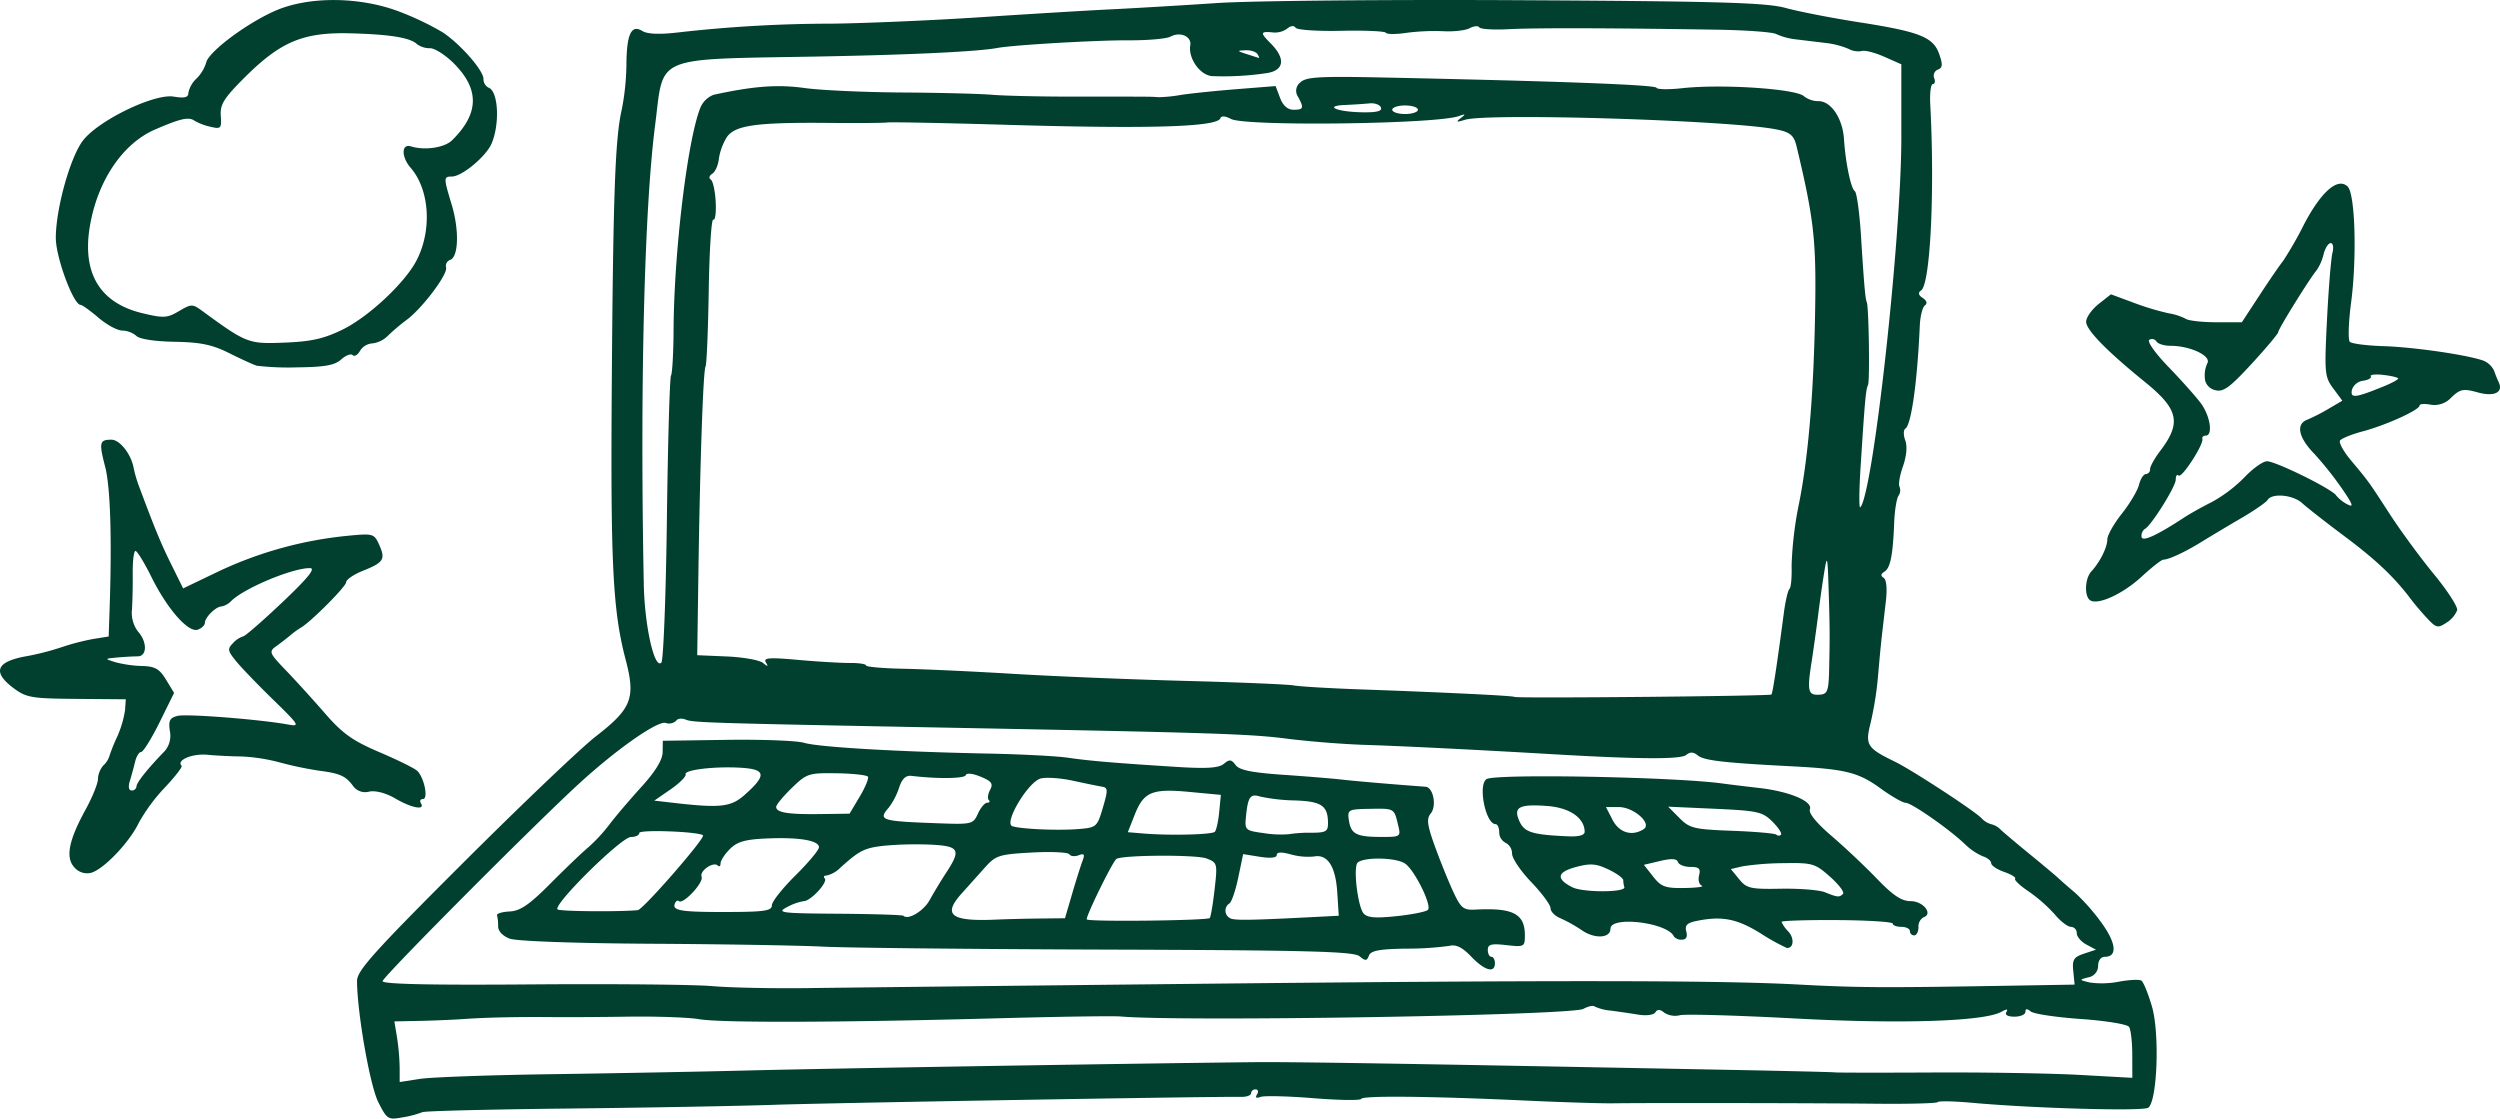 <svg xmlns="http://www.w3.org/2000/svg" width="626.773" height="280.432" viewBox="0 0 626.773 280.432">
  <g id="Group_1244" data-name="Group 1244" transform="translate(-809.01 -2260.862)">
    <path id="Path_888" data-name="Path 888" d="M176.281,106.261c5.814-1.544,14.236-5.377,14.236-6.479,0-.4,1.234-.5,2.739-.21a5.757,5.757,0,0,0,5.25-1.842c2.222-2.087,2.984-2.231,6.6-1.234,4.143,1.146,6.479,0,5.237-2.572-.284-.591-.814-1.9-1.173-2.914a5.041,5.041,0,0,0-2.949-2.581c-4.581-1.474-17.386-3.3-24.771-3.531-4.156-.127-7.949-.617-8.422-1.081s-.332-4.9.319-9.852c1.483-11.279,1.019-27.186-.844-29.05-2.441-2.446-6.65,1.2-10.99,9.516a91.575,91.575,0,0,1-5.219,9.117c-.661.779-3.259,4.554-5.771,8.387l-4.567,6.974h-6.414c-3.522,0-6.969-.389-7.656-.862A14.189,14.189,0,0,0,127.6,76.66a66.344,66.344,0,0,1-8.754-2.642L113.133,71.9l-3.08,2.428c-1.693,1.339-3.1,3.329-3.137,4.423-.057,2.021,5.123,7.337,14.787,15.168,8.409,6.816,9.148,10.2,3.771,17.264-1.391,1.824-2.529,3.876-2.529,4.559a1.161,1.161,0,0,1-1.05,1.238c-.582,0-1.356,1.2-1.724,2.673s-2.306,4.734-4.3,7.241-3.631,5.416-3.64,6.457c-.013,2.021-1.842,5.679-4.034,8.063-1.614,1.759-1.767,6.278-.245,7.219,1.995,1.234,8.221-1.641,12.889-5.95,2.533-2.341,4.979-4.252,5.429-4.252,1.361,0,5.547-1.956,9.712-4.541,2.161-1.334,6.584-3.981,9.835-5.876s6.221-3.946,6.6-4.559c1.1-1.781,6.409-1.286,8.671.814,1.146,1.059,5.928,4.8,10.627,8.312,7.892,5.893,12.569,10.334,16.66,15.807.884,1.181,2.717,3.334,4.069,4.777h0c2.253,2.4,2.66,2.489,4.826,1.054a6.626,6.626,0,0,0,2.673-3.128c.171-.857-2.441-4.9-5.806-8.986s-8.3-10.806-10.986-14.936c-5.526-8.518-5.342-8.26-9.844-13.645-1.833-2.192-3.071-4.419-2.743-4.944s2.9-1.571,5.714-2.323m-2.743-10.355a3.379,3.379,0,0,1,2.8-2.327c1.33-.188,2.205-.691,1.943-1.116s1.177-.577,3.2-.341,3.679.643,3.679.9-1.566,1.116-3.482,1.9c-7.276,2.975-8.544,3.128-8.133.984m-9.568,15.824a85.9,85.9,0,0,1,7.039,8.815c2.787,4.047,3.089,4.917,1.4,4.016a8.96,8.96,0,0,1-2.831-2.249c-.967-1.562-15.12-8.549-17.32-8.549-1.011,0-3.557,1.811-5.657,4.025a35.473,35.473,0,0,1-8.107,6.16c-2.358,1.181-5.5,2.931-6.974,3.9-7.136,4.672-10.723,6.265-10.723,4.76a2.157,2.157,0,0,1,.805-1.859c1.527-.678,7.774-10.614,7.774-12.364,0-.967.324-1.435.717-1.041.774.774,6.374-7.871,5.963-9.209-.136-.442.236-.8.827-.8,1.9,0,1.142-4.979-1.242-8.164-1.277-1.7-4.944-5.814-8.155-9.135-3.294-3.412-5.351-6.335-4.725-6.72a1.29,1.29,0,0,1,1.776.407c.372.6,1.938,1.089,3.487,1.089,4.817,0,10.071,2.389,9.345,4.248a7.212,7.212,0,0,0-.612,4.476,3.344,3.344,0,0,0,2.542,2.406c1.977.538,3.609-.643,9.078-6.576,3.666-3.981,6.685-7.582,6.707-8,.035-.814,7.84-13.379,9.62-15.5a12.353,12.353,0,0,0,1.75-4.021c.381-1.527,1.181-2.774,1.776-2.774s.792,1.085.442,2.415-.967,8.829-1.365,16.673c-.683,13.466-.595,14.433,1.557,17.342l2.279,3.08-3.456,2.026a46.834,46.834,0,0,1-5.329,2.734c-2.874,1.089-2.249,4.366,1.606,8.4" transform="translate(1225.106 2262.746)" fill="#01402e"/>
    <g id="Group_1243" data-name="Group 1243">
      <path id="Path_886" data-name="Path 886" d="M89.56,142.142c.494,0,.9.91.9,2.03a2.976,2.976,0,0,0,1.61,2.647,3.035,3.035,0,0,1,1.61,2.717c0,1.159,2.17,4.371,4.826,7.14s4.826,5.714,4.826,6.54,1.089,1.942,2.415,2.485a36.486,36.486,0,0,1,5.464,3.062c3.224,2.2,7.14,1.977,7.14-.407,0-3.3,14.359-1.549,15.907,1.938a2.372,2.372,0,0,0,2,.805c1.085,0,1.461-.691,1.111-2.039-.416-1.584.184-2.179,2.691-2.682,6.265-1.251,9.97-.534,15.824,3.071a54.67,54.67,0,0,0,6.641,3.714c1.746.192,2.012-2.349.437-4.095a8,8,0,0,1-1.715-2.428c0-.293,6.274-.5,13.943-.451s13.943.446,13.943.888.967.805,2.148.805,2.144.481,2.144,1.072a1.076,1.076,0,0,0,1.072,1.072c.591,0,1.072-.927,1.072-2.056a2.654,2.654,0,0,1,1.269-2.476c2.476-.827-.07-4.051-3.2-4.051-2.3,0-4.427-1.409-8.487-5.631-2.979-3.1-8.111-7.932-11.4-10.749-3.741-3.2-5.762-5.692-5.394-6.65.766-1.995-5.145-4.484-12.679-5.342-3.133-.354-7.381-.871-9.445-1.151-12.127-1.632-56.708-2.454-58.926-1.085-2.24,1.387-.267,11.3,2.253,11.3m83.859,13.195c2.192,1.947,3.644,3.876,3.233,4.287-.914.919-1.326.884-4.567-.416-1.413-.564-6.357-.958-10.985-.875-7.652.14-8.6-.079-10.487-2.389l-2.074-2.542,2.87-.678a70.8,70.8,0,0,1,10.447-.8c7.144-.118,7.814.079,11.563,3.417m-28.875-17.049c10.736.486,11.948.757,14.424,3.233,1.487,1.483,2.446,2.957,2.135,3.268a.815.815,0,0,1-1.151-.013c-.319-.315-5.289-.757-11.047-.971-9.629-.359-10.692-.617-13.274-3.22l-2.809-2.826Zm-9.271,13.348c.227.678,1.636,1.229,3.128,1.229,2.17,0,2.607.424,2.17,2.1-.3,1.151,0,2.319.678,2.594s-1.269.543-4.327.591c-4.83.074-5.854-.3-7.87-2.866l-2.323-2.949,4.069-.962c2.866-.678,4.187-.6,4.476.267m-14.853-13.785c3.776,0,8.444,4.152,6.239,5.552-2.918,1.851-6.107.893-7.779-2.336l-1.662-3.216Zm-2.6,15.627c2.056.98,3.741,2.2,3.741,2.73a6.279,6.279,0,0,0,.267,1.706c.486,1.374-10.395,1.4-13.055.039-4.143-2.126-3.837-3.789.932-5.071,3.592-.967,5.04-.862,8.116.6m-15.277-15.894c5.578.42,9.279,2.971,9.34,6.436.018.866-1.391,1.278-4,1.168-9.091-.389-11.077-.989-12.329-3.732-1.636-3.592-.166-4.41,6.987-3.872" transform="translate(1094.415 2325.347)" fill="#01402e"/>
      <path id="Path_887" data-name="Path 887" d="M33.072,177.936c1.706.63,16.712,1.164,35.665,1.269,17.99.1,37.3.429,42.9.726s37.747.63,71.43.739c49.9.157,61.564.464,63,1.654,1.5,1.243,1.855,1.221,2.38-.153.477-1.238,2.638-1.645,9.257-1.741a80.119,80.119,0,0,0,10.937-.7c1.641-.411,3.211.363,5.438,2.691,3.382,3.531,5.95,4.248,5.95,1.662,0-.884-.4-1.606-.892-1.606s-.892-.779-.892-1.732c0-1.4.871-1.627,4.646-1.2,4.5.507,4.646.429,4.646-2.485,0-5.381-2.992-6.926-12.451-6.418-2.949.157-3.583-.359-5.491-4.449-1.186-2.546-3.251-7.643-4.581-11.322-1.964-5.416-2.17-7-1.094-8.3,1.571-1.894.669-6.593-1.295-6.737-7.577-.543-17.955-1.431-21.087-1.8-2.131-.249-8.689-.787-14.573-1.19-7.936-.547-11.021-1.177-11.952-2.45-1.046-1.426-1.531-1.479-2.949-.3-1.26,1.046-4.248,1.247-11.646.783-15.588-.98-22.054-1.522-27.457-2.319-2.761-.407-11.773-.871-20.028-1.037-22.688-.451-42.524-1.614-46.121-2.7-1.772-.534-10.46-.866-19.307-.739l-16.091.232-.048,2.883c-.031,1.916-1.837,4.852-5.364,8.728-2.922,3.211-6.519,7.442-7.993,9.4a41.1,41.1,0,0,1-5.333,5.753c-1.457,1.208-5.709,5.272-9.445,9.03-5.294,5.324-7.551,6.869-10.22,7-1.881.1-3.3.521-3.159.945a11.83,11.83,0,0,1,.271,2.787c0,1.216,1.164,2.441,2.949,3.1m230.153-7.227h0c-.49.468-4.051,1.177-7.914,1.579-5.32.556-7.319.381-8.234-.722-1.326-1.6-2.481-10.268-1.654-12.416.669-1.75,9.892-1.724,12.193.031,2.463,1.877,6.667,10.513,5.609,11.528M248.7,145.378c6.177-.1,6.042-.175,7.066,4.112.7,2.9.63,2.949-4.41,2.931-6.121-.018-7.455-.735-7.954-4.274-.363-2.559-.122-2.682,5.3-2.769m-31.115,2.236c.5-5.289,1.076-6.116,3.64-5.3a46.186,46.186,0,0,0,8.68.962c6.681.232,8.242,1.308,8.273,5.679.018,2.1-.538,2.415-4.182,2.415a34.046,34.046,0,0,0-5.635.367,26.141,26.141,0,0,1-6.252-.267c-4.6-.608-4.812-.792-4.524-3.854m-4.13,21.494c.551-.337,1.549-3.264,2.223-6.5l1.221-5.88,4.213.674c2.651.42,4.213.254,4.213-.451,0-.752,1.164-.8,3.517-.153a16.02,16.02,0,0,0,5.8.529c3.421-.661,5.442,2.446,5.858,9l.376,5.849-5.9.306c-14.415.744-18.948.862-20.676.529a2.138,2.138,0,0,1-.849-3.911m-75.131-.866h0c-1.509,2.765-5.421,5.11-6.584,3.951-.214-.219-7.542-.446-16.279-.508-14.42-.1-15.614-.254-12.95-1.636a13.568,13.568,0,0,1,4.231-1.522c1.754,0,6.169-4.795,5.259-5.709-.4-.4-.162-.722.525-.722a7.069,7.069,0,0,0,3.321-1.881c4.9-4.441,6.129-5.053,11.279-5.6a89.871,89.871,0,0,1,11.589-.249c7.039.367,7.521,1.273,3.754,7.017-1.326,2.026-3.189,5.11-4.143,6.856m38.333-9.866c-.429,1.111-1.6,4.817-2.6,8.229l-1.824,6.212-6.436.07v0c-3.539.039-8.369.162-10.727.267-11.458.521-13.628-1.129-8.689-6.6,1.413-1.571,3.946-4.4,5.631-6.287,2.879-3.233,3.579-3.461,11.9-3.924,4.869-.267,9.109-.07,9.419.437s1.365.621,2.336.249c1.378-.529,1.592-.241.984,1.343m13.033-11.419c2.288-5.827,4.327-6.689,13.759-5.805l7.875.739-.416,4.287c-.227,2.358-.722,4.594-1.1,4.97-.722.726-11.309.976-17.893.429l-3.916-.328Zm18.012,10.872c2.747,1.046,2.8,1.234,2.052,7.761-.416,3.679-.962,6.912-1.216,7.179-.6.639-30.192.976-30.817.35-.424-.424,6.142-13.9,7.372-15.129,1.024-1.024,19.98-1.159,22.61-.162m-41.523-20.05c1.387-.354,5.009-.1,8.041.56s6.3,1.33,7.254,1.488c1.557.249,1.584.8.267,5.267-1.417,4.817-1.619,5-6.024,5.359-5.18.429-14.586.022-16.69-.717-2.2-.779,4-11.152,7.153-11.957m-38.062,7.236a17.355,17.355,0,0,0,2.529-4.909c.735-2.236,1.68-3.146,3.089-2.979,6.646.787,13.339.7,13.632-.179.2-.6,1.741-.438,3.727.385,2.756,1.142,3.2,1.754,2.38,3.286-.556,1.037-.7,2.192-.333,2.564s.193.678-.4.678-1.641,1.229-2.323,2.739c-1.212,2.656-1.514,2.726-10.093,2.411-14.345-.525-15.024-.748-12.206-3.994m-24.368-4.852c3.741-3.636,4.231-3.793,11.27-3.688,4.047.061,7.569.451,7.822.862s-.678,2.669-2.074,5.009l-2.537,4.257-7.319.1c-8.067.114-11.077-.376-11.077-1.8,0-.521,1.763-2.651,3.916-4.742m6.812,14.862c0,.682-2.656,3.863-5.9,7.07s-5.9,6.562-5.9,7.468c0,1.365-1.789,1.654-10.456,1.689-12.14.048-14.485-.293-13.912-2.008.227-.687.7-1.011,1.046-.717,1.067.914,6.256-4.637,5.7-6.1-.569-1.488,2.966-3.916,4.077-2.8.376.372.678.114.678-.573s1.054-2.306,2.341-3.592c1.833-1.833,3.837-2.406,9.2-2.638,8.142-.354,13.125.481,13.125,2.2M73.374,140.487c2.253-1.558,3.942-3.246,3.754-3.754-.442-1.168,7.779-2.1,14.328-1.623,5.827.424,5.924,1.956.429,6.807-3.412,3.014-6.064,3.307-17.788,1.96l-4.826-.556Zm-9.953,11.952c1.155,0,2.1-.455,2.1-1.011,0-.9,14.87-.35,15.964.591.7.591-15.037,18.646-16.349,18.764-4.847.438-19.289.315-20.081-.171-1.5-.914,15.951-18.173,18.37-18.173" transform="translate(903.772 2318.266)" fill="#01402e"/>
      <path id="Path_889" data-name="Path 889" d="M273.58,361.16c.3-.862,17.417-.682,41.562.433,8.851.411,18.5.713,21.455.678,9.839-.127,50.216-.066,65.795.1,8.461.092,15.544-.092,15.737-.407s4.134-.228,8.75.188c15.33,1.387,42.7,2.148,44.008,1.225,2.279-1.606,2.909-18.594.941-25.37-.949-3.259-2.148-6.191-2.664-6.51s-3.045-.2-5.617.276a22.274,22.274,0,0,1-7.359.2c-2.669-.656-2.669-.665-.267-1.3a2.926,2.926,0,0,0,2.411-2.887c0-1.3.691-2.244,1.645-2.244,3.207,0,2.936-3.325-.682-8.374a51.451,51.451,0,0,0-6.694-7.643c-1.693-1.435-3.636-3.128-4.3-3.758s-3.88-3.321-7.122-5.967-6.536-5.425-7.315-6.164a4.778,4.778,0,0,0-2.341-1.343,5.143,5.143,0,0,1-2.446-1.527c-1.995-1.995-17.443-12.075-21.638-14.118-7.109-3.461-7.564-4.191-6.129-9.83a85.457,85.457,0,0,0,1.833-11.532c.293-3.539.726-8.124.967-10.189s.691-6.029,1.015-8.807c.354-3.062.131-5.333-.569-5.766-.783-.481-.717-.976.206-1.544,1.487-.919,2.126-4.139,2.441-12.3.114-2.953.591-5.967,1.063-6.707a2.439,2.439,0,0,0,.271-2.3c-.328-.529.061-2.822.862-5.1.906-2.564,1.124-5.036.578-6.514-.486-1.308-.473-2.629.022-2.936,1.487-.919,3-11.694,3.622-25.79.1-2.358.674-4.651,1.269-5.092.687-.512.494-1.2-.525-1.877-1.12-.748-1.247-1.321-.42-1.877,2.319-1.571,3.465-24.863,2.3-46.659-.149-2.8.14-5.092.647-5.092s.656-.687.333-1.522a1.626,1.626,0,0,1,.919-2.1c1.2-.459,1.269-1.251.354-3.876-1.5-4.292-4.847-5.622-20.225-8.019-6.781-1.059-14.989-2.656-18.23-3.552-4.882-1.347-16.349-1.684-66.5-1.956-33.333-.184-67.6.14-76.155.713S217,87.7,211.106,87.985s-20.619,1.172-32.716,1.973-28.984,1.531-37.537,1.632A341.353,341.353,0,0,0,102.24,93.8c-4.594.534-7.626.411-8.881-.367-2.778-1.719-3.946.757-4,8.47a62.488,62.488,0,0,1-1.172,11.265c-1.649,7.052-2.161,21.192-2.5,69.181-.319,44.948.263,56.441,3.487,68.722,2.529,9.634,1.522,12.219-7.494,19.21-3.736,2.9-18.738,17.2-33.337,31.775C26.024,324.337,21.8,329.044,21.82,331.6c.052,8.1,3.259,26.32,5.351,30.419,2.2,4.322,2.424,4.454,6.226,3.741a23.678,23.678,0,0,0,4.791-1.269c.468-.289,16.883-.7,36.474-.91s42.861-.634,51.712-.936c13.851-.477,110.336-2.118,117.178-1.991,1.326.022,2.415-.389,2.415-.914a1.06,1.06,0,0,1,1.133-.962c.626,0,.787.564.363,1.256-.508.818-.214,1.041.844.634.888-.341,6.882-.2,13.313.319s11.817.591,11.961.171m-29.019-262.9c1.291-.061,2.647.376,3.01.967s.516,1.024.332.962-1.54-.49-3.014-.962c-2.494-.8-2.516-.866-.328-.967M96.548,117.091c2.3-17.876-1.032-16.485,41.365-17.272,23.1-.429,39.558-1.221,44.519-2.148,4-.744,24.828-1.951,32.948-1.907,4.712.026,9.38-.389,10.377-.923,2.481-1.33,5.351-.053,4.966,2.2-.551,3.255,2.5,7.525,5.5,7.7a73.381,73.381,0,0,0,13.764-.766c4.327-.7,4.668-3.671.853-7.486-2.691-2.686-2.586-3.032.818-2.677a5.235,5.235,0,0,0,3.391-1c.871-.722,1.7-.8,2.074-.2.341.551,5.473.9,11.405.77s10.985.092,11.235.49,2.516.416,5.044.035a54.621,54.621,0,0,1,9.319-.424c2.594.149,5.582-.188,6.637-.752s2.144-.661,2.424-.21,3.566.656,7.306.459c6.628-.354,25.3-.311,52.381.123,7.376.118,14.026.617,14.783,1.107a16.273,16.273,0,0,0,5.1,1.339c2.043.249,5.359.652,7.367.892a20.8,20.8,0,0,1,5.631,1.466,5.088,5.088,0,0,0,3.307.547c.726-.263,3.264.376,5.631,1.422l4.3,1.9v18.3c0,25.458-7.118,89.59-10.294,92.762-.332.337-.3-4.217.079-10.115,1.059-16.638,1.321-19.53,1.859-20.523.481-.9.206-19.687-.306-20.768-.368-.774-.7-4.528-1.448-16.577-.368-5.876-1.068-10.942-1.549-11.265-.984-.652-2.332-7.122-2.721-13.085-.337-5.149-3.237-9.485-6.344-9.485a5.975,5.975,0,0,1-3.662-1.216c-1.886-1.886-20.637-3.132-30.563-2.034-3.382.372-6.278.324-6.436-.109-.271-.744-24.7-1.658-68.634-2.577-15.973-.337-19.276-.136-20.645,1.234a2.623,2.623,0,0,0-.564,3.636c1.509,2.822,1.365,3.216-1.168,3.216-1.461,0-2.629-1.032-3.36-2.966l-1.116-2.966-9.782.774c-5.381.429-11.712,1.085-14.074,1.461a35.683,35.683,0,0,1-5.631.556c-1.562-.153-1.584-.153-21.183-.144-8.256,0-17.43-.206-20.378-.464s-13.085-.516-22.522-.573-20.492-.56-24.561-1.124c-6.729-.936-12.779-.481-22.767,1.7a5.874,5.874,0,0,0-3.412,3.461c-3.2,8.33-6.519,36.067-6.628,55.391-.031,5.823-.319,11.02-.643,11.541s-.787,16.717-1.032,35.988-.871,35.463-1.391,35.984c-1.737,1.737-4.191-9.192-4.4-19.569-.976-49.389.122-94.048,2.831-115.127m284.931,110.3c.092,2.953-.144,5.6-.521,5.9s-1.006,2.949-1.4,5.9c-1.763,13.326-2.822,20.278-3.133,20.588h0c-.394.4-64.019.989-64.408.6-.3-.3-17.544-1.138-38.705-1.89-7.669-.271-15.15-.717-16.625-.989s-13.781-.783-27.352-1.142-32.873-1.151-42.9-1.759-22.457-1.181-27.619-1.282-9.384-.472-9.384-.831-1.811-.63-4.021-.617-8.059-.328-12.985-.77c-7.306-.656-8.8-.543-8.107.617.682,1.129.534,1.159-.735.131-.879-.709-4.939-1.431-9.034-1.61l-7.437-.319.276-19.307c.407-28.5,1.212-52.106,1.807-53.068.284-.464.647-9.056.805-19.1s.669-18.016,1.142-17.727.744-1.719.6-4.462-.7-5.259-1.242-5.591-.372-.984.372-1.444,1.492-2.131,1.658-3.714a14.6,14.6,0,0,1,1.951-5.381c2.012-3.071,7.341-3.824,25.834-3.649,7.079.066,13.6.013,14.481-.114s14.157.127,29.5.577c36.426,1.072,53.23.556,53.982-1.645.219-.639,1.242-.569,2.656.188,3.539,1.894,51.314,1.308,57.054-.7,1.776-.621,1.868-.538.534.494-1.291,1-1.076,1.081,1.076.416,5.587-1.732,65.76.092,77.76,2.354,3.736.7,4.69,1.47,5.372,4.314,4.169,17.368,4.878,23.165,4.69,38.53-.258,21.625-1.619,38.648-4.069,50.951a91.661,91.661,0,0,0-1.868,15.549M269.56,111.973c2.065-.083,4.812-.267,6.112-.4s2.577.332,2.852,1.046c.35.914-1.081,1.264-4.847,1.19-6.274-.122-9.612-1.61-4.117-1.833m11.8,1.194c0-.591,1.448-1.072,3.216-1.072s3.22.481,3.22,1.072-1.448,1.072-3.22,1.072-3.216-.481-3.216-1.072M386.441,251.953c.538-3.478,1.308-8.982,1.711-12.224s1.089-8.072,1.527-10.727c.713-4.336.822-3.929,1.072,4.021.315,10.089.328,11.843.144,20.422-.118,5.368-.42,6.226-2.257,6.365-3.023.227-3.294-.739-2.2-7.857M28.234,331.643c0-1.037,38.456-39.681,49.546-49.791,9.327-8.5,19.337-15.5,21.407-14.954a2.56,2.56,0,0,0,2.625-.529c.354-.573,1.439-.709,2.415-.3,1.794.757,5.561.875,65.585,2.021,67.518,1.291,75.778,1.562,85.268,2.774,5.311.674,14,1.369,19.307,1.536,9.739.315,27.444,1.19,47.193,2.345,21.748,1.269,32.112,1.326,33.486.184.976-.809,1.811-.774,2.887.118,1.531,1.273,6.5,1.851,23.458,2.726,13.584.7,16.8,1.5,22.365,5.543,2.734,1.982,5.565,3.609,6.291,3.609,1.479,0,10.968,6.624,14.857,10.364a15.079,15.079,0,0,0,4.559,3.076c1.12.354,2.034,1.124,2.034,1.7s1.474,1.571,3.272,2.2,3.027,1.387,2.73,1.689,1.243,1.754,3.43,3.229a37.772,37.772,0,0,1,6.545,5.766c1.413,1.7,3.224,3.08,4.021,3.08a1.524,1.524,0,0,1,1.457,1.575c0,.862,1.081,2.148,2.411,2.861l2.406,1.286-3.014,1.006c-2.572.857-2.966,1.5-2.677,4.379l.337,3.373-19.307.324c-29.3.486-35.288.442-50.408-.367-19.692-1.05-61.9-1.089-152.843-.127-43.36.455-86.073.927-94.923,1.046s-19.7-.109-24.132-.5S86,332.295,65.5,332.457c-25.187.2-37.27-.061-37.27-.814M246.5,351.956c-31.438.341-106.889,1.579-126.025,2.065-12.1.306-34.54.731-49.874.945s-30.178.744-32.983,1.177l-5.1.788-.009-3.631a57.62,57.62,0,0,0-.669-7.6l-.656-3.968,6.3-.127c3.465-.07,8.47-.28,11.125-.468,5.512-.394,13.952-.573,22.522-.477,3.246.039,11.694-.018,18.773-.118s15.041.184,17.7.639c5.508.936,35.166.844,75.078-.232,15.041-.407,28.8-.608,30.568-.451,14.962,1.347,112.948-.258,116.015-1.9,1.221-.656,2.481-.932,2.8-.617a12.35,12.35,0,0,0,4.161,1.054c1.973.262,5.119.726,6.991,1.028s3.723.035,4.117-.608c.507-.818,1.155-.792,2.214.087a5.042,5.042,0,0,0,3.929.643c1.334-.328,14.271.035,28.748.809,26.6,1.426,47.459.761,51.821-1.649,1.4-.774,1.776-.757,1.277.052-.437.7.35,1.151,2.03,1.151,1.509,0,2.747-.542,2.747-1.2,0-.84.407-.866,1.339-.1.739.608,6.409,1.457,12.6,1.886,6.221.433,11.616,1.317,12.049,1.977s.8,3.8.8,6.982l.017,5.788-13.142-.731c-7.223-.4-23.756-.674-36.732-.608s-24.08.057-24.67-.026-12.175-.359-25.742-.621c-81.921-1.579-110.585-2.043-120.127-1.938" transform="translate(876.699 2175.204)" fill="#01402e"/>
    </g>
    <path id="Path_891" data-name="Path 891" d="M108.263,189.394c1.409,0,.319-5.377-1.431-7.061-.665-.639-4.926-2.743-9.467-4.677-6.724-2.866-9.253-4.668-13.645-9.717-2.966-3.413-7.385-8.273-9.822-10.811-4.169-4.336-4.309-4.69-2.437-6.033,1.089-.783,2.708-2.034,3.592-2.774a20.966,20.966,0,0,1,2.551-1.859c2.327-1.256,11.4-10.338,11.4-11.414,0-.656,1.886-1.951,4.2-2.874,5.228-2.091,5.727-2.887,4.086-6.519C96,122.812,95.821,122.764,89,123.438a98.02,98.02,0,0,0-31.972,8.886l-8.886,4.266-2.988-6.042c-2.586-5.224-4.139-8.991-8.234-19.985a31.735,31.735,0,0,1-1.2-4.257c-.661-3.452-3.478-7-5.556-7-2.992,0-3.159.687-1.588,6.72,1.334,5.132,1.737,17.942,1.124,35.914l-.227,6.707-3.754.6a58.829,58.829,0,0,0-8.046,2.082,65.808,65.808,0,0,1-8.579,2.218c-7.8,1.334-8.938,3.942-3.487,8.028,3.2,2.4,4.5,2.625,15.82,2.717l12.337.1-.179,2.664a25.9,25.9,0,0,1-2.047,6.869,43.185,43.185,0,0,0-1.969,4.957,5.522,5.522,0,0,1-1.435,2.1,5.452,5.452,0,0,0-1.343,3.373c0,1.116-1.4,4.572-3.1,7.678-4.248,7.739-5.084,12-2.839,14.481a4.216,4.216,0,0,0,4.121,1.4c3.089-.731,9.712-7.634,12.044-12.547a44.344,44.344,0,0,1,6.541-8.859c2.581-2.73,4.471-5.184,4.2-5.456-1.382-1.382,2.642-3.106,6.422-2.756,2.336.219,6.177.411,8.536.424a45.462,45.462,0,0,1,9.655,1.5,89.238,89.238,0,0,0,9.988,2.087c5.189.683,6.6,1.334,8.474,3.933a3.753,3.753,0,0,0,4,1.286c1.619-.311,4.226.389,6.532,1.75,4.025,2.371,7.534,3.023,6.4,1.19-.363-.591-.144-1.072.494-1.072M74.519,170.731c-6.93-1.291-25.515-2.752-27.781-2.183-1.96.494-2.31,1.186-1.925,3.806a5.865,5.865,0,0,1-1.3,5.031c-4.266,4.392-7.07,7.906-7.07,8.846a1.126,1.126,0,0,1-1.2,1.019c-.748,0-.919-.906-.451-2.415.411-1.326,1.006-3.5,1.321-4.826s1-2.415,1.509-2.415,2.581-3.329,4.594-7.4l3.657-7.407-2.021-3.321c-1.654-2.721-2.747-3.338-6.055-3.426a29.844,29.844,0,0,1-6.72-.967c-2.664-.853-2.66-.862.534-1.159,1.772-.162,4.064-.289,5.1-.289,2.415.013,2.476-3.622.1-6.239a7.837,7.837,0,0,1-1.509-5.447c.144-1.921.232-6.024.2-9.122s.284-5.626.7-5.613,2.214,2.94,3.986,6.514c4.025,8.129,9.319,14.114,11.681,13.2.949-.363,1.724-1.124,1.724-1.693,0-1.356,2.769-4.1,4.139-4.1a4.714,4.714,0,0,0,2.489-1.4c3.255-3.216,15.426-8.29,19.727-8.221,1.483.022-.494,2.463-6.947,8.579-4.957,4.7-9.389,8.549-9.844,8.549a5.652,5.652,0,0,0-2.476,1.645c-1.479,1.479-1.4,1.942.731,4.554,1.3,1.6,5.508,5.967,9.345,9.7,6.488,6.322,6.751,6.751,3.754,6.191" transform="translate(806.783 2271.791)" fill="#01402e"/>
    <path id="Path_893" data-name="Path 893" d="M6.226,149.937c.4,0,2.415,1.448,4.48,3.216s4.747,3.216,5.954,3.216a5.716,5.716,0,0,1,3.535,1.339c.809.8,4.611,1.391,9.6,1.474,6.479.114,9.424.722,13.628,2.822,2.949,1.479,6.086,2.909,6.969,3.185a69.45,69.45,0,0,0,10.347.4c6.72-.079,9.214-.534,10.81-1.977,1.142-1.037,2.437-1.523,2.874-1.085s1.269-.039,1.846-1.067a3.92,3.92,0,0,1,3.058-1.868,6.569,6.569,0,0,0,3.881-1.877,51.562,51.562,0,0,1,4.777-4.047c3.955-2.94,10.4-11.528,9.857-13.147a1.594,1.594,0,0,1,1.054-1.881c2.1-.805,2.262-7.564.337-13.912-2.026-6.685-2.026-6.969.035-6.969,2.568,0,8.671-5.088,10.023-8.361,2.087-5.031,1.619-13.116-.8-13.925a2.407,2.407,0,0,1-1.269-2.2c-.022-2.135-5.674-8.606-10.167-11.637a71.3,71.3,0,0,0-10.443-5.04c-10.159-4.025-23.4-4.134-31.924-.258C47.394,79.636,38.2,86.605,37.7,89.2a9.7,9.7,0,0,1-2.419,3.981,6.779,6.779,0,0,0-2.047,3.587c0,1.159-.919,1.4-3.684.945-4.922-.8-18.9,5.985-22.758,11.042C3.6,112.938.026,125.765,0,133.106c-.017,4.874,4.406,16.817,6.226,16.83m2.284-19.521c1.868-11.48,8.216-20.947,16.41-24.469,6.5-2.8,8.457-3.22,9.922-2.144a14.254,14.254,0,0,0,3.911,1.466c2.651.63,2.826.446,2.607-2.73-.2-2.857.752-4.392,5.928-9.564,9.025-9.025,14.7-11.419,26.42-11.13,10,.249,15.2,1.089,16.852,2.726a5.415,5.415,0,0,0,3.268,1.011c1.234,0,4.016,1.807,6.177,4.021,6.274,6.427,6.068,12.438-.661,19.066-1.881,1.859-6.873,2.6-10.277,1.531-2.446-.77-2.5,2.6-.092,5.377,4.817,5.561,5.4,15.907,1.33,23.467-3.027,5.609-11.974,13.921-18.366,17.062-4.7,2.306-7.857,3.019-14.577,3.286-9.091.363-9.507.2-20.728-8-2.354-1.719-2.677-1.715-5.762.109-2.944,1.737-3.859,1.789-9.152.521-10.6-2.542-15.115-9.922-13.212-21.6" transform="translate(823.001 2187.369)" fill="#01402e"/>
  </g>
</svg>

